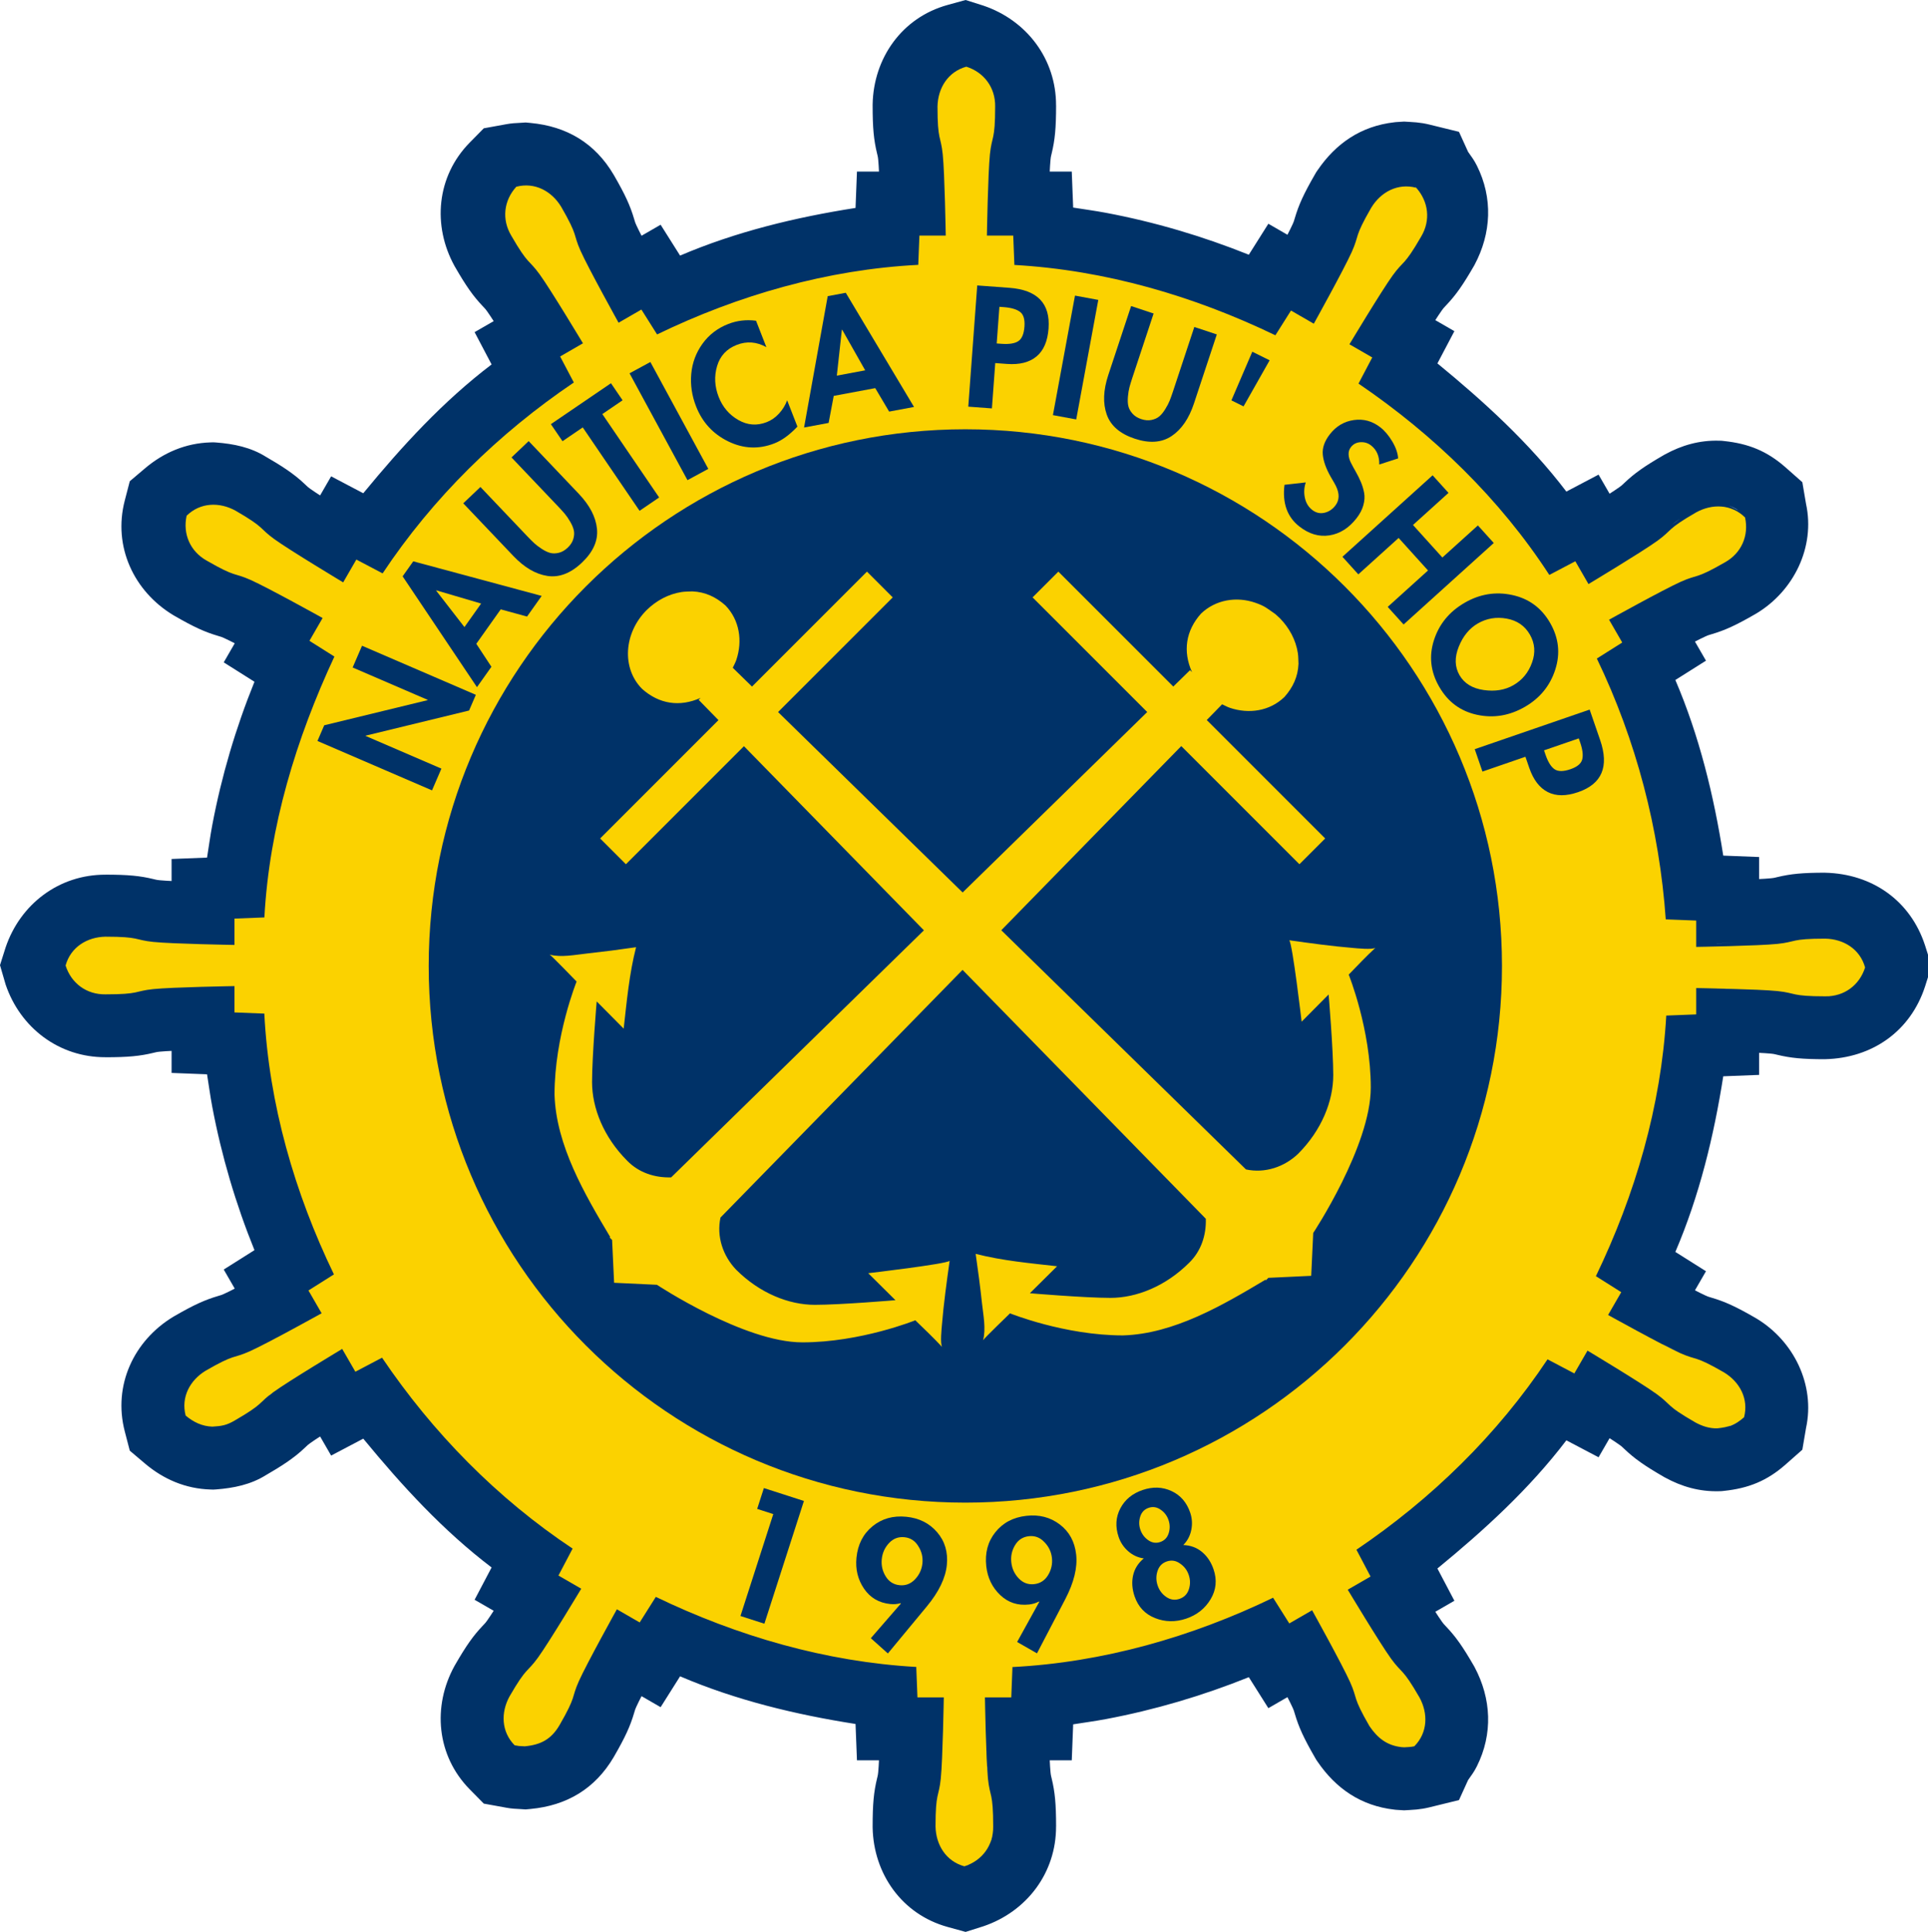<?xml version="1.0" encoding="UTF-8"?>
<!DOCTYPE svg PUBLIC "-//W3C//DTD SVG 1.1//EN" "http://www.w3.org/Graphics/SVG/1.1/DTD/svg11.dtd">
<svg version="1.1" xmlns="http://www.w3.org/2000/svg" xmlns:xlink="http://www.w3.org/1999/xlink" x="0" y="0" width="980.817" height="982.734" viewBox="0, 0, 980.817, 982.734">
  <g id="Immagine" transform="translate(-9.592, -9.633)">
    <path d="M500.807,992.367 L491.675,989.849 C468.335,983.411 454.009,962.724 453.524,939.412 L453.517,939.079 L453.517,938.746 C453.517,927.111 454.114,921.159 455.773,914.276 C455.799,914.17 455.91,913.71 455.937,913.6 C455.981,913.416 456.013,913.281 456.039,913.165 C456.176,912.573 456.243,912.178 456.353,911.119 C456.552,909.111 456.648,907.094 456.747,905.079 L445.545,905.079 L444.821,886.594 C414.399,881.839 383.967,874.508 355.568,862.351 L345.667,878.049 L335.961,872.445 C335.038,874.24 334.126,876.041 333.286,877.876 C332.758,879.057 332.724,879.156 332.259,880.733 C332.226,880.846 332.226,880.846 332.19,880.968 C330.196,887.711 327.72,893.19 321.93,903.219 L321.868,903.326 L321.805,903.433 C312.294,919.616 297.845,928.103 279.522,929.821 L277.004,930.057 L274.481,929.895 C273.745,929.847 271.62,929.744 270.819,929.676 C269.494,929.563 268.412,929.408 267.214,929.195 C266.959,929.149 265.979,928.968 265.678,928.913 L255.708,927.106 L248.596,919.888 C231.601,902.643 229.538,877.565 240.773,857.133 L240.934,856.841 L241.1,856.553 C246.829,846.63 250.36,841.689 255.123,836.664 C255.232,836.549 255.232,836.549 255.334,836.443 C256.569,835.144 256.602,835.106 257.37,834.045 C258.547,832.406 259.636,830.706 260.731,829.011 L251.03,823.411 L259.678,806.981 C234.953,788.197 214.035,765.336 194.395,741.459 L178.048,750.063 L172.445,740.357 C170.748,741.449 169.058,742.553 167.413,743.722 C166.352,744.49 166.314,744.523 165.015,745.759 C164.909,745.86 164.909,745.86 164.794,745.969 C158.963,751.611 152.012,755.857 145.038,759.915 L145.038,759.916 L145.035,759.917 L144.906,759.992 L144.904,759.989 C137.189,764.841 128.454,766.597 119.511,767.286 L118.098,767.369 L116.683,767.327 C104.005,766.949 92.764,762.101 83.344,754.117 L75.614,747.567 L73.063,737.761 C66.967,714.328 77.719,691.579 97.665,679.502 L97.951,679.33 L98.239,679.163 C108.268,673.372 113.747,670.896 120.49,668.902 C120.612,668.866 120.612,668.866 120.726,668.833 C122.302,668.368 122.402,668.334 123.582,667.806 C125.422,666.974 127.216,666.048 129.011,665.126 L123.41,655.425 L139.045,645.564 C129.519,622.06 122.288,597.596 117.583,572.675 C116.546,567.183 115.811,561.638 114.924,556.12 L96.88,555.415 L96.88,544.208 C94.864,544.299 92.848,544.415 90.839,544.605 C89.78,544.715 89.384,544.782 88.792,544.919 C88.677,544.945 88.542,544.977 88.358,545.022 C88.248,545.048 87.788,545.159 87.682,545.185 C80.799,546.844 74.847,547.442 63.213,547.442 L63.213,547.426 C39.606,547.493 19.908,532.474 12.449,510.429 L9.592,500.601 L12.449,491.571 C19.908,469.526 39.606,454.507 63.213,454.573 L63.213,454.558 C74.847,454.558 80.799,455.156 87.682,456.815 C87.788,456.84 88.248,456.951 88.358,456.978 C88.542,457.022 88.677,457.054 88.792,457.081 C89.384,457.218 89.78,457.285 90.839,457.394 C92.848,457.584 94.864,457.701 96.879,457.792 L96.88,446.585 L114.924,445.88 C115.811,440.361 116.546,434.817 117.583,429.325 C122.288,404.403 129.519,379.94 139.045,356.436 L123.41,346.575 L129.011,336.873 C127.216,335.952 125.421,335.025 123.582,334.194 C122.402,333.666 122.302,333.631 120.726,333.167 C120.612,333.133 120.612,333.133 120.49,333.097 C113.747,331.104 108.268,328.627 98.239,322.837 L97.951,322.67 L97.665,322.498 C77.719,310.421 66.967,287.671 73.063,264.239 L75.614,254.433 L83.344,247.882 C92.764,239.899 104.005,235.051 116.683,234.673 L118.098,234.631 L119.511,234.714 C128.454,235.402 137.189,237.159 144.904,242.011 L144.906,242.008 L145.035,242.083 L145.038,242.085 L145.038,242.085 C152.012,246.142 158.963,250.389 164.794,256.031 C164.909,256.14 164.909,256.14 165.015,256.241 C166.314,257.477 166.352,257.51 167.413,258.277 C169.058,259.447 170.748,260.55 172.445,261.643 L178.048,251.937 L194.395,260.541 C214.035,236.663 234.953,213.802 259.677,195.019 L251.03,178.589 L260.731,172.989 C259.636,171.294 258.547,169.594 257.37,167.954 C256.602,166.894 256.569,166.856 255.334,165.557 C255.232,165.45 255.232,165.45 255.123,165.335 C250.36,160.31 246.829,155.369 241.1,145.447 L240.934,145.159 L240.773,144.867 C229.538,124.435 231.601,99.357 248.596,82.111 L255.708,74.895 L265.678,73.087 C265.979,73.032 266.959,72.85 267.214,72.805 C268.412,72.591 269.494,72.437 270.819,72.324 C271.62,72.256 273.745,72.153 274.48,72.105 L277.004,71.943 L279.523,72.179 C297.845,73.896 312.294,82.384 321.805,98.567 L321.868,98.674 L321.93,98.781 C327.72,108.81 330.196,114.289 332.19,121.032 C332.226,121.153 332.226,121.153 332.259,121.267 C332.723,122.844 332.758,122.943 333.286,124.124 C334.126,125.959 335.038,127.76 335.961,129.555 L345.667,123.951 L355.568,139.649 C383.967,127.491 414.399,120.161 444.821,115.406 L445.545,96.921 L456.747,96.921 C456.648,94.905 456.552,92.889 456.353,90.88 C456.243,89.822 456.176,89.426 456.039,88.834 C456.013,88.719 455.981,88.584 455.937,88.4 C455.91,88.29 455.799,87.83 455.773,87.724 C454.114,80.841 453.516,74.888 453.517,63.254 L453.517,62.921 L453.524,62.588 C454.009,39.275 468.335,18.589 491.675,12.151 L500.807,9.633 L509.838,12.491 C531.882,19.95 546.901,39.647 546.834,63.254 L546.85,63.254 C546.85,74.888 546.252,80.84 544.593,87.723 C544.568,87.83 544.457,88.289 544.43,88.399 C544.386,88.583 544.354,88.719 544.327,88.834 C544.19,89.426 544.123,89.821 544.014,90.88 C543.824,92.889 543.708,94.905 543.616,96.921 L554.823,96.921 L555.539,115.222 C561.066,116.105 566.619,116.838 572.12,117.872 C597.018,122.552 621.388,129.776 644.895,139.207 L654.834,123.451 L664.535,129.052 C665.456,127.257 666.383,125.463 667.214,123.624 C667.742,122.443 667.777,122.344 668.241,120.767 C668.275,120.654 668.275,120.654 668.311,120.532 C670.304,113.789 672.781,108.31 678.571,98.28 L679.173,97.237 L679.853,96.242 C689.207,82.536 701.967,73.772 718.912,71.836 L719.713,71.745 L720.516,71.694 L721.937,71.603 L723.915,71.478 L725.895,71.597 C726.001,71.604 726.14,71.611 726.377,71.623 C726.454,71.627 726.454,71.627 726.538,71.632 C728.103,71.712 728.911,71.762 730.169,71.887 C732.35,72.102 734.485,72.442 736.735,72.994 L751.81,76.692 L756.444,86.876 C758.283,89.506 759.482,91.02 760.932,93.923 C769.129,110.342 768.312,128.268 759.728,144.366 L759.567,144.659 L759.4,144.948 C753.672,154.869 750.14,159.81 745.377,164.835 C745.268,164.95 745.268,164.95 745.167,165.057 C743.931,166.356 743.898,166.394 743.131,167.454 C741.969,169.105 740.853,170.786 739.769,172.488 L749.471,178.09 L740.839,194.491 C764.733,214.109 787.631,234.987 806.439,259.692 L822.819,251.071 L828.422,260.777 C830.115,259.68 831.812,258.586 833.453,257.412 C834.514,256.643 834.552,256.611 835.852,255.375 C835.958,255.274 835.958,255.274 836.073,255.165 C841.098,250.402 846.039,246.87 855.961,241.142 L856.282,240.956 L856.608,240.778 C865.109,236.129 874.139,233.525 884.129,233.805 L885.368,233.84 L886.602,233.971 C899.043,235.289 908.494,239.032 918.019,247.445 L926.482,254.92 L928.368,265.979 C933.116,287.953 922.103,310.227 903.201,321.632 L902.916,321.804 L902.628,321.971 C892.598,327.761 887.119,330.238 880.376,332.231 C880.254,332.267 880.254,332.267 880.141,332.301 C878.564,332.765 878.465,332.8 877.284,333.328 C875.453,334.177 873.645,335.073 871.856,336.007 L877.457,345.708 L861.879,355.534 C874.064,383.963 881.473,414.41 886.251,444.872 L904.487,445.585 L904.487,456.792 C906.503,456.702 908.518,456.584 910.527,456.394 C911.587,456.285 911.982,456.218 912.575,456.081 C912.69,456.054 912.825,456.022 913.009,455.978 C913.119,455.951 913.578,455.84 913.685,455.815 C920.568,454.156 926.52,453.558 938.154,453.558 L938.154,453.574 C961.995,454.161 981.483,467.72 988.917,490.57 L990.408,495.282 L990.408,506.718 L988.917,511.43 C981.483,534.28 961.995,547.839 938.154,548.426 L938.154,548.442 C926.52,548.442 920.568,547.844 913.685,546.185 C913.578,546.159 913.119,546.048 913.009,546.022 C912.825,545.977 912.69,545.945 912.575,545.919 C911.982,545.782 911.587,545.715 910.527,545.605 C908.518,545.415 906.503,545.297 904.487,545.207 L904.487,556.415 L886.251,557.128 C881.473,587.589 874.065,618.037 861.879,646.466 L877.457,656.292 L871.856,665.993 C873.645,666.926 875.453,667.823 877.284,668.672 C878.465,669.2 878.564,669.234 880.141,669.699 C880.255,669.732 880.255,669.732 880.376,669.768 C887.119,671.762 892.598,674.238 902.627,680.029 L902.916,680.196 L903.201,680.368 C922.103,691.773 933.116,714.047 928.367,736.02 L926.482,747.08 L918.019,754.555 C908.494,762.968 899.043,766.71 886.602,768.029 L885.368,768.16 L884.129,768.195 C874.139,768.475 865.109,765.87 856.608,761.221 L856.282,761.044 L855.961,760.858 C846.039,755.129 841.098,751.598 836.073,746.835 C835.958,746.726 835.958,746.726 835.852,746.625 C834.552,745.389 834.514,745.356 833.453,744.588 C831.812,743.413 830.115,742.32 828.422,741.223 L822.819,750.929 L806.439,742.308 C787.631,767.012 764.733,787.891 740.838,807.508 L749.471,823.91 L739.77,829.512 C740.853,831.214 741.969,832.895 743.131,834.545 C743.898,835.606 743.931,835.644 745.167,836.943 C745.268,837.049 745.268,837.049 745.377,837.164 C750.14,842.189 753.672,847.13 759.4,857.052 L759.567,857.341 L759.728,857.634 C768.312,873.731 769.129,891.658 760.932,908.077 C759.482,910.98 758.284,912.494 756.444,915.124 L751.81,925.309 L736.735,929.006 C734.485,929.557 732.35,929.897 730.169,930.113 C728.911,930.237 728.103,930.288 726.538,930.368 C726.454,930.372 726.454,930.372 726.377,930.376 C726.14,930.388 726.001,930.396 725.895,930.402 L723.915,930.522 L721.937,930.397 L720.516,930.306 L719.713,930.255 L718.912,930.164 C701.967,928.228 689.207,919.464 679.853,905.758 L679.173,904.763 L678.571,903.719 C672.781,893.69 670.304,888.21 668.311,881.468 C668.275,881.346 668.275,881.346 668.241,881.232 C667.777,879.656 667.742,879.556 667.214,878.376 C666.383,876.537 665.456,874.743 664.535,872.948 L654.834,878.549 L644.896,862.793 C621.389,872.223 597.018,879.448 572.12,884.127 C566.619,885.161 561.066,885.894 555.539,886.778 L554.823,905.079 L543.616,905.079 C543.708,907.094 543.824,909.11 544.014,911.119 C544.123,912.178 544.19,912.573 544.327,913.166 C544.354,913.281 544.386,913.416 544.43,913.6 C544.457,913.71 544.568,914.17 544.593,914.276 C546.252,921.159 546.85,927.111 546.85,938.745 L546.834,938.746 C546.901,962.353 531.882,982.049 509.838,989.509 L500.807,992.367 z M721.188,103.822 L722.544,103.629 L723.965,103.539 L726.552,103.69 L723.965,103.539 L722.544,103.629 L721.188,103.822 z M734.458,120.937 C734.542,119.844 734.713,118.754 734.71,117.657 C734.698,112.535 732.674,107.734 729.113,104.073 L729.113,104.073 L729.113,104.073 C732.591,107.92 734.683,112.397 734.71,117.657 L734.458,120.937 z M704.76,116.968 L706.284,114.281 C706.584,113.871 706.441,114.066 706.713,113.695 C706.441,114.066 706.584,113.871 706.284,114.28 C705.771,115.174 705.257,116.066 704.76,116.967 L704.76,116.968 z M702.934,120.308 L704.492,117.447 C704.284,117.819 704.416,117.582 704.095,118.156 L702.934,120.308 z M306.982,143.161 L304.074,137.187 L302.713,133.78 L303.407,135.642 L304.074,137.187 L304.074,137.187 C306.082,141.424 305.107,139.436 306.982,143.161 L306.982,143.161 z M696.01,137.598 L696.022,137.573 C696.022,137.573 696.022,137.573 696.022,137.573 L696.145,137.303 L696.01,137.598 z M724.47,140.141 C725.059,139.378 725.665,138.628 726.186,137.817 C725.642,138.613 725.077,139.391 724.47,140.14 L724.47,140.141 z M310.317,149.599 L307.26,143.712 L307.332,143.856 L310.317,149.599 z M714.618,152.484 C715.06,151.811 715.5,151.136 715.963,150.478 C715.508,151.142 715.052,151.805 714.618,152.484 L714.618,152.484 z M885.287,266.049 L883.23,265.793 L881.725,265.813 L883.23,265.793 L885.287,266.049 z M894.085,269.382 C892.493,268.24 890.755,267.393 888.895,266.807 C890.737,267.438 892.393,268.44 894.085,269.382 z M896.835,271.429 L896.835,271.429 L896.833,271.428 L896.835,271.429 z M860.115,276.575 C860.268,276.459 860.202,276.508 860.312,276.426 C860.551,276.249 860.791,276.072 861.031,275.896 C862.124,275.092 863.223,274.296 864.308,273.482 C862.858,274.427 861.487,275.516 860.12,276.57 L860.115,276.575 z M851.428,283.895 L852.221,283.331 L852.372,283.217 L852.221,283.331 L851.428,283.895 z M854.85,308.782 C857.96,307.203 861.1,305.68 864.218,304.117 C856.794,307.702 859.895,306.103 854.85,308.782 L854.85,308.782 z M838.904,317.284 C841.782,315.749 844.66,314.212 847.534,312.668 C843.09,315.028 845.969,313.494 838.904,317.284 L838.904,317.284 z M940.859,485.709 C940.355,485.566 939.83,485.59 939.311,485.584 C940.347,485.621 939.831,485.58 940.859,485.709 z M913.802,488.226 L913.82,488.225 L913.832,488.223 L913.82,488.224 L913.802,488.226 z M882.978,489.548 C886.461,489.468 889.942,489.326 893.423,489.205 C889.941,489.315 886.459,489.429 882.977,489.517 L882.978,489.548 z M893.394,512.794 C884.393,512.489 887.866,512.576 882.978,512.465 L882.977,512.487 C887.865,512.613 884.392,512.52 893.394,512.794 z M939.311,516.416 C940.533,516.388 940.021,516.462 940.861,516.291 C940.348,516.397 939.831,516.401 939.311,516.416 L939.311,516.416 z M938.154,516.442 L938.211,516.441 L938.154,516.442 L938.154,516.442 z M847.514,689.321 C841.783,686.25 844.653,687.785 838.904,684.716 C841.77,686.258 844.639,687.795 847.514,689.321 z M864.211,697.88 C857.969,694.781 861.089,696.335 854.85,693.217 C857.898,694.916 861.071,696.366 864.211,697.88 z M145.977,719.905 L148.646,717.803 L151.62,715.752 L151.33,715.943 C149.171,717.422 150.062,716.795 148.646,717.803 C146.618,719.308 147.495,718.592 145.977,719.905 L145.977,719.905 z M852.373,718.784 L852.221,718.669 L851.428,718.105 L852.221,718.669 L852.373,718.784 z M142.29,723.205 L144.448,721.228 C143.287,722.232 144.017,721.585 142.29,723.204 L142.29,723.205 z M864.306,728.515 C862.127,726.903 863.219,727.707 861.031,726.104 C860.791,725.928 860.551,725.751 860.312,725.574 C860.248,725.526 860.057,725.381 860.12,725.429 C862.87,727.543 861.475,726.514 864.305,728.515 z M133.389,729.609 C134.052,729.214 133.708,729.428 134.416,728.962 L133.389,729.609 z M896.833,730.572 L896.835,730.571 L896.835,730.571 L896.833,730.572 z M872.898,733.603 C872.377,733.348 872.69,733.501 871.961,733.145 L870.58,732.343 L871.961,733.145 C872.69,733.501 872.377,733.349 872.898,733.603 z M888.895,735.192 C890.829,734.751 892.451,733.678 894.086,732.617 C890.375,734.674 892.123,733.854 888.895,735.192 L888.895,735.192 z M117.637,735.341 L117.8,735.33 L117.637,735.341 L115.857,735.202 L117.637,735.341 z M883.23,736.207 L885.287,735.951 L883.23,736.207 L881.725,736.187 L883.23,736.207 z M307.26,858.288 L310.317,852.401 L307.332,858.144 L307.26,858.288 z M511.444,901.871 L511.145,893.586 L511.385,900.542 L511.444,901.871 z M512.184,914.412 L511.582,904.967 C511.798,909.796 511.636,906.645 512.184,914.412 L512.184,914.412 z M514.771,933.304 C514.765,932.906 514.772,933.087 514.753,932.76 L514.771,933.304 z M513.336,947.11 C514.288,944.365 513.921,945.785 514.415,942.844 C513.828,945.73 514.188,944.308 513.335,947.11 L513.336,947.11 z M500.183,959 L500.184,959 C502.338,958.234 501.581,958.637 502.581,958.066 C501.818,958.461 500.991,958.712 500.183,959 L500.183,959 L500.183,959 z" fill="#003268"/>
    <path d="M500.183,959 C490.836,956.422 485.712,948.098 485.517,938.745 C485.517,921.078 487.183,924.078 488.183,914.412 C489.183,904.745 489.717,873.078 489.717,873.079 L476.317,873.079 L475.717,857.745 L475.83,857.592 C429.695,854.999 384.678,841.913 343.199,821.928 L343.204,821.971 L335.018,834.95 L323.413,828.25 C323.413,828.25 308.041,855.94 304.074,864.812 C300.107,873.684 303.05,871.919 294.217,887.219 C289.984,894.422 284.648,897.2 276.536,897.96 C272.534,897.703 274.243,897.944 271.388,897.426 L271.388,897.426 C264.582,890.52 264.306,880.749 268.813,872.552 C277.647,857.252 277.59,860.683 283.289,852.812 C288.989,844.94 305.284,817.783 305.284,817.783 L293.68,811.083 L300.826,797.504 L300.977,797.438 C262.543,771.892 229.745,738.452 203.949,700.268 L190.375,707.413 L183.675,695.808 C183.675,695.808 156.518,712.103 148.646,717.803 C140.775,723.502 144.206,723.445 128.906,732.279 C124.765,734.696 122.282,735.068 117.637,735.341 C112.425,735.185 107.949,733.024 104.032,729.704 L104.032,729.704 C101.591,720.32 106.237,711.72 114.239,706.875 C129.539,698.042 127.774,700.985 136.646,697.018 C145.518,693.051 173.208,677.679 173.208,677.679 L166.509,666.075 L179.473,657.898 C159.49,616.592 146.389,571.226 144.06,525.236 L128.88,524.642 L128.88,511.242 C128.88,511.241 97.213,511.775 87.546,512.775 C77.88,513.775 80.88,515.442 63.213,515.442 C53.637,515.588 45.821,509.822 42.958,500.775 C45.536,491.427 53.861,486.303 63.213,486.108 C80.88,486.108 77.88,487.775 87.546,488.775 C97.213,489.775 128.88,490.308 128.88,490.308 L128.88,476.908 L144.096,476.313 C146.575,430.111 160.273,385.346 179.706,343.618 L167.009,335.609 L173.709,324.004 C173.708,324.004 146.018,308.633 137.146,304.666 C128.274,300.698 130.039,303.642 114.739,294.808 C106.373,290.147 102.488,281.245 104.532,271.979 L104.532,271.979 C111.438,265.173 121.209,264.897 129.406,269.405 C144.706,278.238 141.275,278.181 149.146,283.881 C157.018,289.58 184.175,305.875 184.175,305.875 L190.875,294.271 L204.238,301.304 C229.803,262.825 263.291,230.021 301.511,204.201 L294.545,190.967 L306.15,184.267 C306.15,184.267 289.855,157.109 284.155,149.238 C278.456,141.366 278.513,144.797 269.679,129.498 C264.765,121.278 265.85,111.626 272.254,104.623 L272.254,104.623 C281.638,102.182 290.238,106.829 295.083,114.831 C303.916,130.131 300.973,128.366 304.94,137.237 C308.908,146.109 324.279,173.8 324.279,173.8 L335.884,167.1 L343.864,179.752 C385.234,159.72 430.675,146.694 476.734,144.362 L477.317,129.471 L490.717,129.471 C490.717,129.471 490.183,97.804 489.183,88.138 C488.183,78.471 486.517,81.471 486.517,63.804 C486.712,54.452 491.836,46.128 501.183,43.55 L501.184,43.55 C510.23,46.413 515.997,54.228 515.85,63.804 C515.85,81.471 514.183,78.471 513.184,88.138 C512.183,97.804 511.65,129.471 511.65,129.471 L525.05,129.471 L525.635,144.413 C571.836,147.005 616.878,160.178 658.409,180.188 L666.349,167.6 L677.954,174.3 C677.954,174.3 693.325,146.609 697.292,137.738 C701.26,128.866 698.316,130.631 707.15,115.331 C711.995,107.329 720.594,102.682 729.979,105.123 L729.979,105.123 C736.382,112.126 737.468,121.778 732.553,129.998 C723.72,145.297 723.777,141.866 718.077,149.738 C712.378,157.609 696.083,184.767 696.083,184.767 L707.688,191.467 L700.689,204.764 C738.733,230.618 772.647,263.397 797.768,302.097 L810.992,295.137 L817.692,306.742 C817.691,306.741 844.849,290.446 852.721,284.747 C860.592,279.047 857.161,279.104 872.461,270.271 C880.657,265.763 890.428,266.039 897.335,272.845 L897.335,272.845 C899.379,282.111 895.493,291.013 887.127,295.674 C871.827,304.508 873.592,301.564 864.721,305.532 C855.849,309.499 828.158,324.87 828.158,324.87 L834.858,336.475 L821.941,344.623 C841.963,386.225 853.767,431.385 857.007,477.416 L857.154,477.308 L872.487,477.908 L872.487,491.308 C872.487,491.308 904.154,490.775 913.82,489.775 C923.487,488.775 920.487,487.108 938.154,487.108 C947.506,487.303 955.83,492.427 958.408,501.775 L958.408,501.775 C955.546,510.822 947.73,516.588 938.154,516.442 C920.487,516.442 923.487,514.775 913.82,513.775 C904.154,512.775 872.487,512.241 872.487,512.241 L872.487,525.642 L857.256,526.238 C854.634,572.371 841.438,617.335 821.457,658.804 L834.358,666.941 L827.658,678.545 C827.658,678.545 855.349,693.917 864.221,697.884 C873.092,701.851 871.327,698.908 886.627,707.741 C894.629,712.586 899.276,721.186 896.835,730.57 L896.835,730.57 C892.382,734.504 888.997,735.596 883.23,736.207 C879.174,736.321 875.47,735.064 871.961,733.145 C856.661,724.311 860.092,724.368 852.221,718.669 C844.349,712.969 817.192,696.674 817.192,696.674 L810.492,708.279 L796.913,701.132 L796.882,701.061 C771.315,739.497 737.78,772.178 699.6,797.972 L699.674,798.004 L706.821,811.583 L695.217,818.283 C695.217,818.283 711.512,845.44 717.211,853.312 C722.911,861.183 722.854,857.752 731.687,873.052 C736.195,881.249 735.919,891.02 729.113,897.926 L729.113,897.926 C727.424,898.341 725.69,898.356 723.965,898.46 L722.544,898.37 C715.149,897.525 710.396,893.745 706.284,887.719 C697.45,872.419 700.394,874.184 696.427,865.312 C692.459,856.44 677.088,828.75 677.088,828.75 L665.483,835.45 L657.297,822.471 L657.312,822.34 C615.979,842.337 570.579,855.31 524.573,857.641 L524.65,857.745 L524.05,873.079 L510.65,873.079 C510.65,873.078 511.183,904.745 512.184,914.412 C513.183,924.078 514.85,921.078 514.85,938.745 C514.997,948.321 509.23,956.137 500.183,959 L500.183,959 z" fill="#FBD200"/>
    <path d="M500.683,228 C651.457,228 773.683,350.226 773.683,501 C773.683,651.773 651.457,774 500.683,774 C349.91,774 227.683,651.773 227.683,501 C227.683,350.226 349.91,228 500.683,228 z" fill="#003268"/>
    <g>
      <path d="M229.369,411.687 L171.089,386.556 L174.531,378.574 L227.103,365.793 L227.168,365.642 L188.992,349.18 L193.765,338.111 L251.669,363.08 L248.227,371.062 L195.655,383.843 L195.59,383.994 L234.142,400.619 z" fill="#003268"/>
      <path d="M264.323,319.604 L251.893,337.127 L259.586,348.817 L252.232,359.184 L214.413,302.8 L219.822,295.175 L285.157,312.767 L277.709,323.268 z M254.352,316.653 L231.566,309.94 L231.472,310.074 L245.86,328.625 z" fill="#003268"/>
      <path d="M270.749,292.457 L245.262,265.66 L253.996,257.353 L277.844,282.427 Q279.766,284.447 281.296,285.877 Q282.826,287.308 285.194,288.846 Q287.563,290.385 289.522,290.898 Q291.481,291.411 293.874,290.833 Q296.266,290.255 298.405,288.22 Q300.544,286.186 301.241,283.825 Q301.939,281.465 301.524,279.482 Q301.11,277.5 299.692,275.057 Q298.274,272.615 296.922,271.015 Q295.571,269.415 293.649,267.395 L269.801,242.321 L278.536,234.013 L304.022,260.811 Q312.386,269.604 313.29,278.646 Q314.195,287.688 305.639,295.826 Q297.083,303.963 288.098,302.607 Q279.112,301.251 270.749,292.457 z" fill="#003268"/>
      <path d="M316.011,220.266 L344.912,262.688 L334.95,269.475 L306.049,227.053 L295.748,234.07 L289.838,225.396 L320.402,204.574 L326.311,213.248 z" fill="#003268"/>
      <path d="M340.452,193.783 L369.921,248.136 L359.324,253.881 L329.855,199.528 z" fill="#003268"/>
      <path d="M394.211,172.785 L399.464,186.227 Q392.036,182.087 384.398,185.072 Q376.685,188.086 374.392,195.849 Q372.099,203.612 375.203,211.555 Q378.218,219.269 385.198,223.276 Q392.179,227.283 399.663,224.358 Q403.177,222.985 405.919,219.977 Q408.661,216.968 410.03,213.264 L415.253,226.629 Q409.341,232.902 403.536,235.17 Q391.622,239.826 380.026,234.145 Q368.43,228.465 363.684,216.321 Q360.49,208.149 361.258,199.749 Q362.025,191.35 366.96,184.491 Q371.895,177.632 380.067,174.439 Q386.788,171.812 394.211,172.785 z" fill="#003268"/>
      <path d="M454.848,207.068 L433.73,211.018 L431.13,224.768 L418.636,227.105 L430.666,160.286 L439.855,158.568 L474.574,216.643 L461.92,219.01 z M449.734,198.014 L438.027,177.346 L437.866,177.376 L435.306,200.712 z" fill="#003268"/>
      <path d="M515.899,194.322 L514.196,217.383 L502.174,216.495 L506.729,154.835 L523.084,156.043 Q544.428,157.62 543.015,176.755 Q542.296,186.487 536.866,190.978 Q531.437,195.469 521.869,194.763 z M518.013,165.7 L516.636,184.345 L519.089,184.526 Q524.896,184.955 527.617,183.183 Q530.337,181.41 530.754,175.768 Q531.159,170.289 528.511,168.284 Q525.864,166.28 520.14,165.857 z" fill="#003268"/>
      <path d="M568.316,162.194 L557.09,222.995 L545.237,220.806 L556.462,160.006 z" fill="#003268"/>
      <path d="M573.395,200.431 L585.017,165.322 L596.46,169.11 L585.586,201.961 Q584.71,204.608 584.17,206.631 Q583.629,208.655 583.389,211.469 Q583.148,214.283 583.619,216.253 Q584.09,218.223 585.727,220.06 Q587.365,221.898 590.167,222.826 Q592.97,223.753 595.38,223.256 Q597.791,222.758 599.344,221.458 Q600.897,220.158 602.383,217.757 Q603.869,215.355 604.643,213.409 Q605.417,211.462 606.293,208.815 L617.167,175.964 L628.611,179.752 L616.989,214.861 Q613.175,226.382 605.627,231.441 Q598.079,236.501 586.869,232.79 Q575.659,229.079 572.62,220.516 Q569.582,211.952 573.395,200.431 z" fill="#003268"/>
      <path d="M646.668,188.544 L655.483,192.916 L642.211,216.355 L636.04,213.295 z" fill="#003268"/>
      <path d="M720.855,242.813 L711.248,245.925 Q711.403,239.596 707.072,236.216 Q704.745,234.399 701.699,234.57 Q698.653,234.741 696.837,237.068 Q695.576,238.684 695.658,240.777 Q695.741,242.87 696.823,245.015 Q697.905,247.16 699.318,249.615 Q700.73,252.07 701.884,254.79 Q703.037,257.511 703.564,260.367 Q704.091,263.223 703.165,266.609 Q702.238,269.995 699.665,273.291 Q693.863,280.725 685.924,281.966 Q677.986,283.207 670.617,277.455 Q661.309,270.19 663.038,256.248 L673.871,255.029 Q672.584,258.81 673.393,262.771 Q674.203,266.731 677.112,269.002 Q679.956,271.222 683.283,270.49 Q686.611,269.759 688.881,266.85 Q692.11,262.713 689.158,256.768 Q688.685,255.774 686.62,252.29 Q682.97,245.904 682.519,240.819 Q682.067,235.733 686.154,230.498 Q690.947,224.357 698.324,223.302 Q705.701,222.247 711.778,226.989 Q715.139,229.613 717.864,234.185 Q720.589,238.756 720.855,242.813 z" fill="#003268"/>
      <path d="M728.406,276.682 L743.358,293.232 L761.429,276.905 L769.51,285.85 L723.632,327.298 L715.551,318.353 L736.056,299.828 L721.104,283.278 L700.599,301.803 L692.518,292.859 L738.396,251.411 L746.477,260.355 z" fill="#003268"/>
      <path d="M760.961,373.232 Q748.419,370.532 741.776,359.028 Q735.134,347.523 739.082,335.255 Q743.029,322.986 754.747,316.221 Q766.251,309.579 778.906,312.31 Q791.56,315.04 798.161,326.473 Q804.762,337.906 800.8,350.231 Q796.837,362.555 785.333,369.198 Q773.616,375.963 760.961,373.232 z M788.975,346.642 Q791.718,339.094 787.864,332.418 Q784.01,325.743 776.081,324.309 Q768.151,322.874 761.405,326.769 Q754.943,330.5 751.683,338.631 Q748.424,346.762 752.073,353.083 Q755.722,359.403 764.394,360.646 Q773.065,361.888 779.527,358.157 Q786.273,354.262 788.975,346.642 z" fill="#003268"/>
      <path d="M785.613,394.591 L763.751,402.125 L759.824,390.729 L818.278,370.585 L823.621,386.09 Q830.594,406.325 812.453,412.576 Q803.227,415.755 796.958,412.538 Q790.689,409.321 787.563,400.251 z M812.747,385.241 L795.071,391.332 L795.873,393.658 Q797.77,399.162 800.472,400.963 Q803.174,402.764 808.523,400.92 Q813.718,399.13 814.515,395.907 Q815.312,392.683 813.442,387.256 z" fill="#003268"/>
    </g>
    <g>
      <path d="M402.979,779.832 L394.781,777.191 L398.196,766.591 L418.567,773.153 L398.454,835.592 L386.281,831.671 z" fill="#003268"/>
      <path d="M461.27,850.724 L452.599,842.957 L467.901,825.329 L467.745,825.139 Q465.313,825.859 462.542,825.584 Q453.885,824.724 449.153,817.785 Q444.422,810.845 445.299,802.015 Q446.305,791.886 453.443,786.037 Q460.581,780.189 470.623,781.186 Q480.406,782.158 486.324,789.04 Q492.241,795.923 491.269,805.706 Q490.281,815.662 481.138,826.732 z M476.745,796.133 Q474.267,792.04 469.678,791.584 Q465.09,791.128 461.863,794.567 Q458.637,798.006 458.164,802.768 Q457.691,807.529 460.178,811.536 Q462.665,815.542 467.254,815.998 Q471.842,816.454 475.116,812.976 Q478.391,809.498 478.855,804.823 Q479.319,800.148 476.745,796.133 z" fill="#003268"/>
      <path d="M537.131,850.665 L527.028,844.881 L538.307,824.444 L538.115,824.291 Q535.887,825.504 533.121,825.814 Q524.475,826.783 518.397,820.985 Q512.32,815.188 511.331,806.37 Q510.198,796.254 515.955,789.043 Q521.713,781.832 531.742,780.708 Q541.512,779.613 548.737,785.106 Q555.963,790.599 557.058,800.369 Q558.172,810.312 551.545,823.048 z M540.853,794.044 Q537.574,790.559 532.991,791.073 Q528.409,791.586 525.973,795.624 Q523.536,799.661 524.069,804.417 Q524.602,809.172 527.872,812.57 Q531.142,815.968 535.724,815.454 Q540.306,814.941 542.781,810.855 Q545.256,806.77 544.733,802.101 Q544.209,797.432 540.853,794.044 z" fill="#003268"/>
      <path d="M609.874,804.956 Q606.727,802.715 603.183,803.916 Q599.64,805.116 598.448,808.781 Q597.255,812.446 598.511,816.154 Q599.767,819.862 602.928,822.006 Q606.088,824.15 609.632,822.95 Q613.175,821.75 614.381,818.126 Q615.588,814.502 614.332,810.794 Q613.076,807.086 609.874,804.956 z M591.456,802.377 Q587.023,801.766 583.57,798.757 Q580.116,795.747 578.664,791.462 Q576.013,783.634 579.529,776.932 Q583.045,770.229 590.873,767.577 Q598.701,764.925 605.567,768.111 Q612.433,771.296 615.085,779.124 Q616.537,783.409 615.623,787.898 Q614.71,792.387 611.561,795.566 Q617.147,795.787 621.125,799.124 Q625.104,802.461 626.974,807.982 Q629.709,816.057 625.452,823.148 Q621.195,830.24 613.037,833.003 Q604.879,835.766 597.189,832.723 Q589.498,829.679 586.762,821.604 Q584.892,816.083 586.023,811.015 Q587.154,805.947 591.456,802.377 z M600.056,777.602 Q597.158,775.553 593.944,776.641 Q590.73,777.73 589.66,781.078 Q588.589,784.426 589.706,787.722 Q590.851,791.1 593.735,793.108 Q596.62,795.116 599.834,794.028 Q603.047,792.939 604.118,789.591 Q605.188,786.243 604.044,782.865 Q602.927,779.569 600.056,777.602 z" fill="#003268"/>
    </g>
    <path d="M450.632,300.409 L463.741,313.518 L405.413,371.845 L499.306,463.618 L593.209,371.835 L534.892,313.518 L548.001,300.409 L606.468,358.876 L614.995,350.541 L615.999,351.545 C611.228,340.904 612.828,330.441 620.569,321.771 C627.986,314.658 638.672,312.908 648.278,316.265 C653.186,317.98 654.144,319.076 658.402,322.025 L660.669,324.097 C665.441,328.975 668.808,335.11 669.85,341.903 C670.125,343.697 670.06,345.527 670.165,347.339 C669.894,353.893 667.3,359.374 662.995,364.197 C655.529,371.387 644.945,372.945 635.286,369.703 C633.905,369.24 632.634,368.501 631.308,367.9 L623.49,375.898 L683.741,436.149 L670.632,449.258 L610.531,389.156 L518.967,482.835 L643.45,604.508 C653.093,606.581 662.889,603.289 669.935,596.587 C681.955,584.566 687.848,569.717 687.848,556.518 C687.848,543.318 685.491,515.506 685.491,515.506 L671.761,529.353 C671.761,529.353 667.106,489.578 665.456,487.928 C676.332,489.468 687.224,490.963 698.175,491.869 C699.725,491.998 707.503,492.826 709.297,491.769 C709.357,491.72 709.32,491.746 709.415,491.7 L709.297,491.769 C704.6,496.133 700.172,500.79 695.714,505.4 C695.715,505.4 706.94,533.183 706.94,562.882 C706.94,592.58 677.655,636.834 677.655,636.834 L676.631,658.627 L676.631,658.627 L654.839,659.65 L653.6,660.889 L653.334,660.618 C631.568,673.596 606.751,688.166 580.886,688.935 C551.188,688.935 523.405,677.71 523.405,677.71 C523.405,677.71 509.704,690.939 509.704,691.41 C511.26,685.613 509.783,678.404 509.149,672.552 C508.241,664.166 507.145,655.799 505.933,647.452 L505.933,647.452 L505.933,647.452 L505.933,647.452 L505.933,647.452 L505.933,647.452 C519.492,650.937 533.484,652.184 547.358,653.757 L533.51,667.486 C533.51,667.486 561.323,669.843 574.523,669.843 C587.722,669.843 602.571,663.951 614.592,651.93 C620.643,646.016 623.274,637.924 623.016,629.598 L499.266,502.991 L376.12,628.981 C374.048,638.624 377.34,648.419 384.041,655.465 C396.062,667.486 410.911,673.379 424.111,673.379 C437.31,673.379 465.123,671.022 465.123,671.022 L451.275,657.292 C451.276,657.292 491.05,652.637 492.7,650.987 C491.16,661.863 489.666,672.755 488.759,683.706 C488.631,685.255 487.802,693.035 488.86,694.829 C488.909,694.888 488.883,694.851 488.929,694.945 L488.86,694.829 C484.497,690.131 479.838,685.703 475.229,681.245 C475.229,681.245 447.445,692.471 417.747,692.471 C388.048,692.471 343.794,663.186 343.794,663.186 L322.002,662.162 L322.002,662.162 L320.978,640.37 L319.739,639.131 L320.011,638.865 C307.033,617.099 292.463,592.282 291.694,566.417 C291.693,536.719 302.919,508.935 302.919,508.935 C302.919,508.935 289.69,495.235 289.219,495.235 C295.015,496.791 302.225,495.314 308.077,494.68 C324.83,492.688 316.463,493.76 333.177,491.464 C329.692,505.023 328.444,519.015 326.872,532.888 L313.142,519.041 C313.142,519.041 310.785,546.854 310.785,560.053 C310.785,573.253 316.678,588.102 328.699,600.123 C334.613,606.174 342.705,608.805 351.03,608.546 L479.605,482.875 L388.052,389.207 L328.001,449.258 L314.892,436.149 L375.093,375.949 L365.011,365.633 L366.014,364.63 C355.373,369.401 344.911,367.8 336.24,360.06 C325.809,349.629 326.85,331.675 338.566,319.96 L338.566,319.96 C343.445,315.188 349.579,311.821 356.372,310.779 C358.166,310.504 359.996,310.569 361.808,310.464 C368.362,310.734 373.844,313.329 378.666,317.634 C385.857,325.1 387.414,335.683 384.172,345.343 C383.709,346.723 382.97,347.995 382.369,349.321 L392.155,358.886 L450.632,300.409 z" fill="#FBD200"/>
  </g>
</svg>

